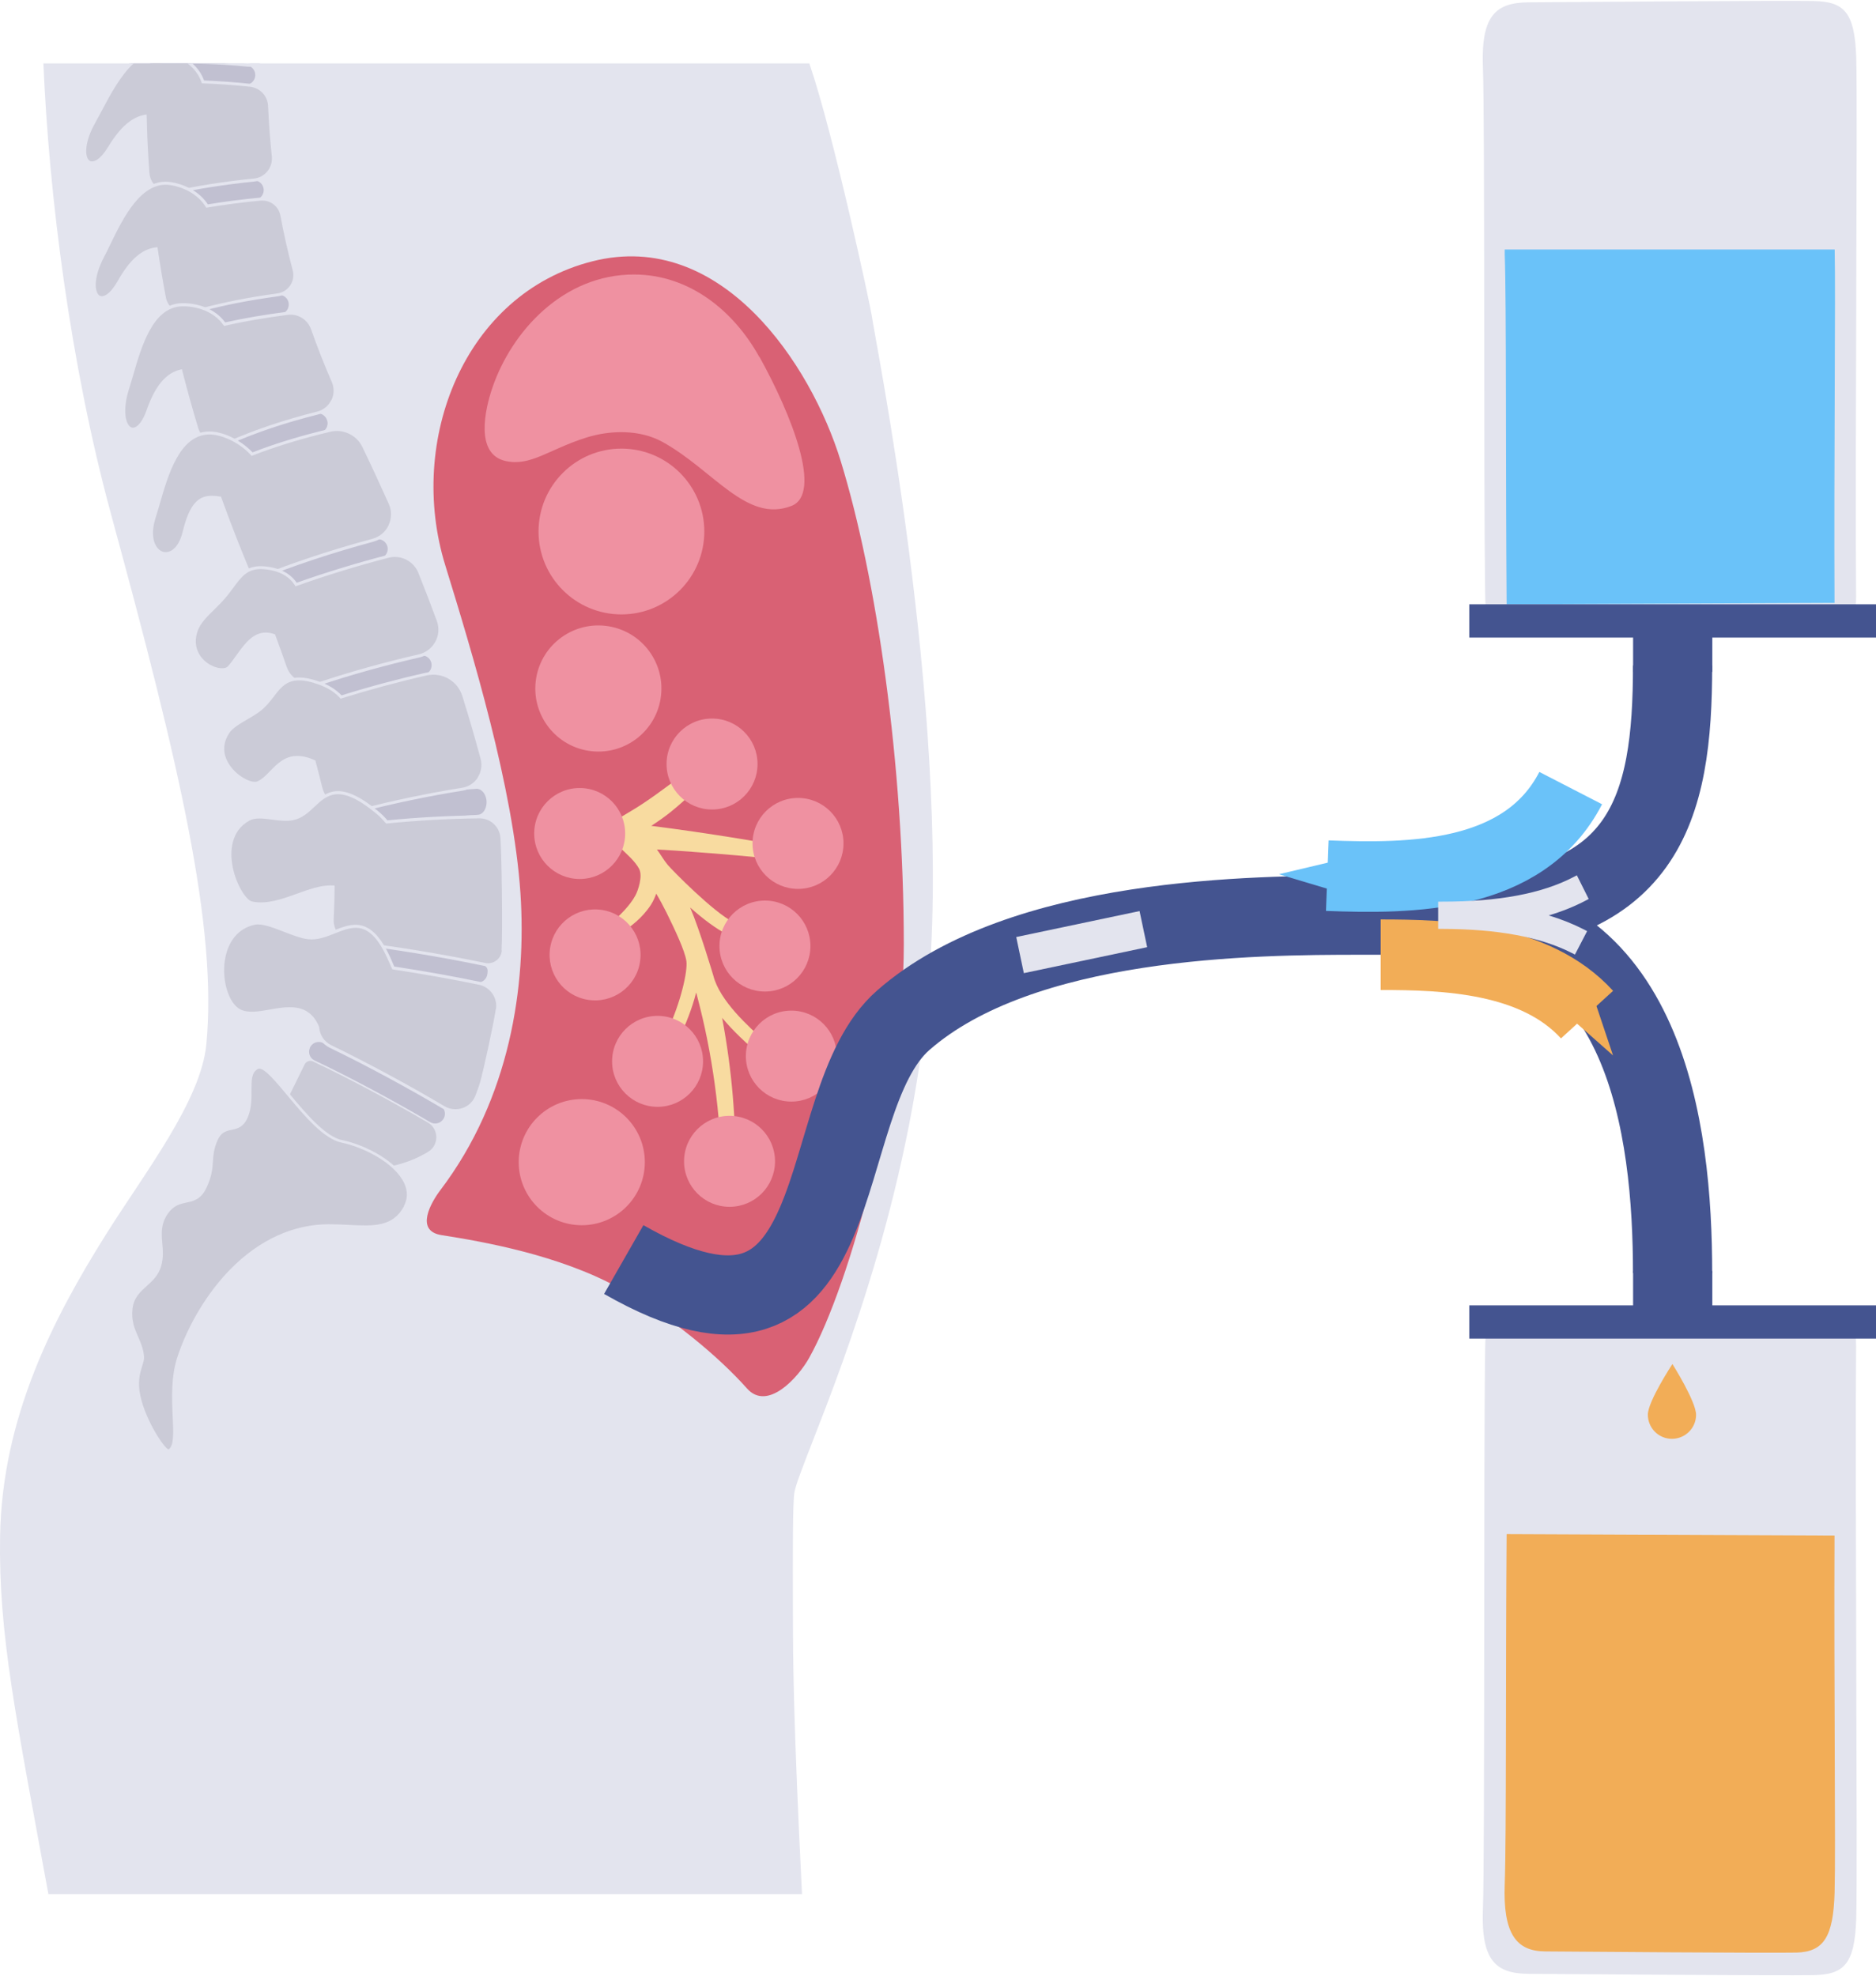 <?xml version="1.0" encoding="UTF-8"?><svg xmlns="http://www.w3.org/2000/svg" id="Page_5682b6740bf603" data-name="Page 5" viewBox="0 0 225.21 237.02" aria-hidden="true" width="225px" height="237px">
  <defs><linearGradient class="cerosgradient" data-cerosgradient="true" id="CerosGradient_ide5ef2a9d4" gradientUnits="userSpaceOnUse" x1="50%" y1="100%" x2="50%" y2="0%"><stop offset="0%" stop-color="#d1d1d1"/><stop offset="100%" stop-color="#d1d1d1"/></linearGradient><linearGradient/>
    <style>
      .cls-1-682b6740bf603{
        stroke: #445490;
        stroke-width: 9.51px;
      }

      .cls-1-682b6740bf603, .cls-2-682b6740bf603, .cls-3-682b6740bf603{
        fill: none;
        stroke-miterlimit: 10;
      }

      .cls-4-682b6740bf603{
        fill: #c1c0d1;
      }

      .cls-5-682b6740bf603{
        fill: #f8dba0;
      }

      .cls-6-682b6740bf603{
        fill: #cbcbd7;
      }

      .cls-7-682b6740bf603{
        isolation: isolate;
      }

      .cls-8-682b6740bf603{
        fill: #6ac2f9;
      }

      .cls-9-682b6740bf603{
        fill: #ef91a1;
      }

      .cls-10-682b6740bf603{
        fill: #e3e4ee;
      }

      .cls-11-682b6740bf603{
        fill: #f2ad57;
      }

      .cls-12-682b6740bf603{
        fill: #d96174;
      }

      .cls-2-682b6740bf603{
        stroke: #f2ad57;
      }

      .cls-2-682b6740bf603, .cls-3-682b6740bf603{
        stroke-width: 8.47px;
      }

      .cls-13-682b6740bf603{
        fill: #445490;
      }

      .cls-3-682b6740bf603{
        stroke: #6ac2f9;
      }
    </style>
  </defs>
  <g>
    <g>
      <path class="cls-10-682b6740bf603" d="M12.72,148.08C6.38,158.18.25,170.04.01,184.32c-.19,11.7,1.86,21.46,5.8,42.94h90.47c-1.06-21.2-1.08-28.12-1.09-33.63-.02-7.78-.03-13.4.18-14.6.16-.93,1.01-3.09,2.17-6.08,3.95-10.13,12.18-31.2,14.03-55.82,2.46-32.51-6.67-77.17-6.92-79.36-.1-.84-4.56-21.73-7.49-30.26H5.21c.66,15.62,3.18,36,8.16,54.26,8.21,30.11,12.74,49.47,11.4,63.49-.65,6.79-7.4,15.41-12.05,22.82Z"/>
      <g class="cls-7-682b6740bf603">
        <path class="cls-6-682b6740bf603" d="M51.47,134.5c-4.64-2.72-9.75-5.43-13.82-7.35-.47-.22-1.03-.02-1.25.45,0,0,0,0,0,0-3.57,7.39-9.43,18.35-5.86,17.84,3.57-.51,9.93-4.55,15.71-5.27,1.4-.18,3.32-.7,5.24-1.86,1.44-.87,1.43-2.97-.02-3.82Z"/>
        <path class="cls-10-682b6740bf603" d="M51.56,134.34c-4.54-2.66-9.71-5.41-13.83-7.36-.55-.26-1.22-.02-1.49.54h0c-.44.91-.92,1.88-1.4,2.87-3.2,6.51-6.52,13.24-5.34,14.87.18.25.46.38.82.38.08,0,.16,0,.25-.02,1.57-.22,3.61-1.09,5.97-2.1,3.04-1.3,6.49-2.76,9.74-3.17,1.03-.13,3.09-.55,5.31-1.88.73-.44,1.17-1.22,1.16-2.07,0-.86-.45-1.62-1.18-2.06ZM51.4,138.16c-2.16,1.3-4.17,1.71-5.17,1.83-3.31.41-6.78,1.89-9.84,3.2-2.34,1-4.36,1.86-5.88,2.07-.35.05-.59-.02-.73-.21-1.05-1.45,2.51-8.68,5.37-14.49.49-.99.96-1.96,1.41-2.87h0c.13-.28.41-.45.69-.45.11,0,.22.02.32.07,4.11,1.94,9.27,4.69,13.8,7.34.63.37,1,1.02,1.01,1.75,0,.73-.36,1.39-.99,1.76Z"/>
      </g>
      <path class="cls-4-682b6740bf603" d="M56.8,115.38c-6.29-1.36-10.82-1.97-15.92-2.47-.64-.06-1.2.4-1.27,1.04,0,0,0,.02,0,.02-.06.63.4,1.2,1.03,1.26,4.96.5,10.69,1.34,16.48,2.59.67.15,1.31-.33,1.39-1.01.01-.12.03-.25.03-.37,0-.86-1.35-.98-1.73-1.07Z"/>
      <path class="cls-4-682b6740bf603" d="M52.84,132.58c-4.71-2.77-9.89-5.52-14.08-7.5-.62-.29-1.35.01-1.58.65v.02c-.21.56.04,1.18.58,1.44,4.1,1.94,9.25,4.68,13.89,7.41.46.27,1.05.2,1.42-.19,0,0,.01-.01.02-.02.52-.54.39-1.43-.25-1.81Z"/>
      <path class="cls-4-682b6740bf603" d="M57.16,94.59c-6.38.39-10.79,1.35-15.28,2.53-.58.15-.93.92-.83,1.7,0,.01,0,.02,0,.03.11.91.78,1.48,1.45,1.31,4.51-1.18,8.61-2.06,14.85-2.45.69-.04,1.17-.88,1.04-1.79,0-.01,0-.02,0-.03-.11-.78-.64-1.35-1.23-1.31Z"/>
      <path class="cls-4-682b6740bf603" d="M51.77,79.43c-.15-.6-.77-.97-1.37-.83-4.95,1.12-10.28,2.68-14.1,4.08-.58.21-.89.85-.7,1.44v.02c.21.62.88.96,1.5.73,3.69-1.36,8.96-2.89,13.82-3.99.64-.15,1.02-.79.86-1.43,0,0,0-.02,0-.02Z"/>
      <path class="cls-4-682b6740bf603" d="M46.43,65.29c-.24-.51-.81-.77-1.36-.63-5.1,1.36-10.47,3.14-14.06,4.66-.39.17-.58.62-.42,1.02.1.24.19.47.29.71.16.41.62.6,1.03.43,3.45-1.46,8.75-3.22,13.76-4.55.7-.19,1.07-.96.77-1.61,0,0,0-.01,0-.02Z"/>
      <path class="cls-4-682b6740bf603" d="M33.35,35.3c-.95.13-1.89.27-2.8.42-2.76.47-6.23,1.2-9.31,2.29-.55.19-.87.76-.74,1.33,0,0,0,.02,0,.02.15.68.86,1.08,1.52.84,3.36-1.2,7.56-2.04,11.65-2.59.62-.08,1.04-.64.99-1.26,0,0,0-.02,0-.02-.06-.65-.66-1.11-1.31-1.03Z"/>
      <path class="cls-4-682b6740bf603" d="M30.38,21.54c-1.74.18-3.47.4-5.12.66-1.98.31-4.31.76-6.61,1.38-.37.1-.62.46-.57.84.03.26.05.51.08.77.05.48.52.8.98.67,3.54-.96,7.64-1.59,11.47-1.98.61-.06,1.06-.58,1.05-1.18,0,0,0-.02,0-.02-.02-.67-.61-1.19-1.28-1.12Z"/>
      <path class="cls-4-682b6740bf603" d="M29.59,7.72c-.93-.09-1.82-.15-2.7-.21h-8.53c-.07,0-.16,0-.23.01-.4.03-.71.35-.72.75,0,.26-.01.52-.02.78,0,.47.39.83.85.8,3.55-.28,7.4-.14,11.12.23.65.07,1.23-.43,1.28-1.08,0,0,0-.02,0-.02.05-.63-.43-1.19-1.06-1.25Z"/>
      <path class="cls-4-682b6740bf603" d="M39.27,50.38c-.16-.62-.8-.99-1.42-.83-5.21,1.32-9.5,2.97-12.65,4.58-.34.18-.51.57-.39.94.08.25.16.49.25.74.15.46.68.67,1.1.45,3.6-1.87,7.97-3.34,12.29-4.42.63-.16,1.01-.81.84-1.44,0,0,0-.02,0-.02Z"/>
      <g class="cls-7-682b6740bf603">
        <path class="cls-10-682b6740bf603" d="M30.08,7.51c-.11,0-.22.05-.34.04-.16-.01-.31-.02-.47-.04h-9.98c.23.06.46.09.7.08,3.06-.13,6.33-.02,9.72.31.09,0,.17.01.26.01.47,0,.9-.17,1.29-.41h-1.18Z"/>
      </g>
      <g class="cls-7-682b6740bf603">
        <path class="cls-6-682b6740bf603" d="M32.36,12.61c-.05-1.29-1.04-2.34-2.33-2.48-1.86-.2-3.77-.34-5.66-.4-.3-.92-.87-1.65-1.56-2.22h-7.04c-1.95,1.87-3.37,5.05-4.5,7.05-2.45,4.3-.45,6.87,1.86,3.08,1.56-2.56,2.96-3.54,4.29-3.76.05,2.24.16,4.51.33,6.82.12,1.58,1.62,2.66,3.16,2.32,1.54-.34,3.03-.61,4.36-.82,1.68-.26,3.45-.49,5.22-.67,1.44-.14,2.47-1.44,2.31-2.87-.22-2.03-.36-4.04-.45-6.04Z"/>
        <path class="cls-10-682b6740bf603" d="M32.54,12.61c-.06-1.39-1.1-2.5-2.49-2.65-1.88-.2-3.75-.33-5.55-.4-.3-.83-.8-1.51-1.41-2.05h-.58c.74.57,1.37,1.32,1.68,2.28l.04.12h.13c1.83.06,3.74.2,5.65.4,1.2.13,2.11,1.1,2.17,2.3.09,2.03.24,4.06.45,6.05.07.65-.12,1.29-.53,1.8-.41.5-.98.81-1.62.87-1.81.18-3.57.41-5.23.67-1.52.24-2.99.52-4.37.83-.69.16-1.42,0-1.98-.42-.56-.41-.91-1.05-.96-1.74-.17-2.23-.28-4.52-.33-6.81v-.21s-.21.03-.21.03c-1.57.26-2.97,1.48-4.41,3.84-.99,1.62-1.81,1.92-2.21,1.69-.61-.36-.72-2.15.66-4.58.25-.45.52-.95.8-1.48,1.01-1.91,2.25-4.23,3.82-5.65h-.53c-1.48,1.48-2.64,3.66-3.61,5.48-.28.53-.55,1.03-.8,1.47-1.44,2.52-1.4,4.56-.53,5.07.57.34,1.58.04,2.71-1.81,1.32-2.16,2.58-3.32,3.96-3.63.05,2.22.16,4.45.33,6.62.06.79.46,1.52,1.11,2,.49.36,1.07.55,1.67.55.2,0,.41-.02.61-.07,1.37-.31,2.84-.58,4.35-.82,1.66-.26,3.41-.49,5.21-.67.74-.07,1.4-.43,1.87-1.01.47-.58.69-1.32.61-2.06-.21-1.98-.36-4.01-.45-6.03Z"/>
      </g>
      <g class="cls-7-682b6740bf603">
        <path class="cls-6-682b6740bf603" d="M33.84,25.74c-.23-1.22-1.34-2.06-2.57-1.94-2.09.2-4.27.47-6.41.83-.97-1.58-2.79-2.45-4.35-2.69-4.23-.66-6.51,5.55-8.2,8.77-2.3,4.38-.22,6.89,1.97,3.01,1.59-2.82,3.05-3.79,4.47-3.95.28,1.94.61,3.91.99,5.9.27,1.39,1.69,2.25,3.05,1.83,2.65-.81,5.45-1.39,7.76-1.78.91-.15,1.84-.29,2.79-.42,1.43-.19,2.35-1.6,1.98-2.99-.58-2.2-1.07-4.39-1.48-6.57Z"/>
        <path class="cls-10-682b6740bf603" d="M34.02,25.71c-.24-1.32-1.43-2.21-2.77-2.09-2.16.2-4.28.48-6.3.81-1.05-1.62-2.95-2.44-4.41-2.67-3.76-.59-6,4.01-7.64,7.36-.26.54-.51,1.05-.75,1.5-1.35,2.57-1.24,4.6-.36,5.08.58.32,1.58-.02,2.64-1.9,1.33-2.36,2.66-3.59,4.16-3.84.28,1.92.61,3.84.97,5.73.14.71.57,1.34,1.2,1.71.4.24.86.37,1.33.37.25,0,.51-.04.75-.11,2.25-.69,4.85-1.29,7.73-1.77.89-.15,1.82-.29,2.78-.42.73-.1,1.38-.51,1.79-1.11.41-.62.54-1.38.35-2.1-.57-2.15-1.06-4.36-1.47-6.55ZM34.84,34.16c-.35.52-.91.87-1.53.96-.96.13-1.9.27-2.79.42-2.9.49-5.52,1.09-7.78,1.78-.6.18-1.25.1-1.79-.22-.54-.32-.91-.86-1.03-1.47-.37-1.94-.7-3.92-.99-5.89l-.03-.17-.17.02c-1.7.2-3.16,1.48-4.6,4.04-.94,1.66-1.75,1.98-2.16,1.76-.62-.34-.8-2.13.5-4.6.24-.45.49-.97.75-1.51,1.58-3.25,3.76-7.71,7.26-7.16,1.41.22,3.25,1.02,4.22,2.61l.06.1.12-.02c2.05-.34,4.2-.62,6.4-.83,1.15-.1,2.17.66,2.38,1.79.41,2.21.91,4.42,1.48,6.58.16.62.05,1.28-.3,1.81Z"/>
      </g>
      <g class="cls-7-682b6740bf603">
        <path class="cls-6-682b6740bf603" d="M37.49,39.35c-.44-1.24-1.67-2.01-2.97-1.85-2.53.32-5.13.75-7.57,1.31-1.18-1.72-3.36-2.37-5.09-2.34-4.28.08-5.45,6.6-6.56,10.05-1.51,4.71.98,6.82,2.46,2.62,1.14-3.21,2.49-4.38,3.94-4.72.58,2.27,1.22,4.57,1.93,6.91.49,1.6,2.27,2.41,3.8,1.74,2.9-1.29,6.5-2.55,10.68-3.59,1.67-.42,2.56-2.24,1.87-3.82-.92-2.11-1.75-4.22-2.49-6.31Z"/>
        <path class="cls-10-682b6740bf603" d="M37.66,39.29c-.46-1.31-1.79-2.14-3.16-1.97-2.67.34-5.19.77-7.47,1.28-1.27-1.75-3.48-2.34-5.17-2.31-3.8.07-5.21,4.98-6.24,8.56-.17.58-.33,1.13-.48,1.62-.89,2.76-.43,4.75.53,5.07.63.21,1.55-.29,2.28-2.33.94-2.66,2.1-4.12,3.64-4.56.58,2.27,1.22,4.54,1.88,6.74.25.81.83,1.48,1.6,1.83.39.18.81.27,1.24.27s.82-.08,1.2-.25c3.17-1.4,6.75-2.61,10.65-3.58.84-.21,1.55-.78,1.94-1.56.39-.79.41-1.7.06-2.5-.9-2.07-1.74-4.19-2.48-6.3ZM39.76,47.94c-.34.69-.96,1.19-1.7,1.37-3.91.98-7.51,2.19-10.71,3.6-.68.3-1.46.3-2.14-.01-.68-.31-1.19-.9-1.41-1.61-.68-2.25-1.33-4.57-1.92-6.9l-.04-.17-.17.04c-1.75.41-3.04,1.95-4.06,4.84-.63,1.8-1.38,2.26-1.82,2.11-.67-.23-1.15-1.96-.3-4.62.16-.49.32-1.05.49-1.63,1-3.47,2.37-8.23,5.91-8.29,1.61-.03,3.76.55,4.94,2.26l.07.1.12-.03c2.3-.53,4.84-.96,7.55-1.31,1.2-.15,2.37.58,2.77,1.73.75,2.12,1.58,4.25,2.49,6.33.31.71.29,1.51-.05,2.2Z"/>
      </g>
      <g class="cls-7-682b6740bf603">
        <path class="cls-6-682b6740bf603" d="M43.69,53.46c-.72-1.5-2.4-2.31-4.02-1.92-3.17.74-6.41,1.7-9.39,2.86-1.5-1.62-3.67-2.57-5.17-2.54-4.28.08-5.45,6.6-6.56,10.05-1.51,4.71,2.55,6.18,3.57,1.85,1-4.23,2.43-4.37,4.28-4.11,1.05,2.92,2.21,5.89,3.47,8.92.24.58.9.85,1.48.61,3.51-1.46,8.55-3.13,13.39-4.43,1.93-.52,2.93-2.63,2.11-4.46-1-2.24-2.06-4.52-3.17-6.83Z"/>
        <path class="cls-10-682b6740bf603" d="M43.85,53.39c-.76-1.57-2.53-2.42-4.23-2.02-3.4.8-6.53,1.75-9.3,2.83-1.44-1.51-3.57-2.52-5.22-2.51-3.8.07-5.21,4.98-6.24,8.56-.17.58-.33,1.13-.48,1.62-.56,1.76-.42,3.31.38,4.14.43.45,1.01.62,1.58.47.9-.24,1.62-1.21,1.96-2.66.95-4.01,2.19-4.22,3.97-3.99,1.07,2.97,2.23,5.93,3.44,8.82.21.5.7.81,1.21.81.17,0,.34-.03.5-.1,3.54-1.47,8.54-3.13,13.37-4.43.97-.26,1.77-.93,2.2-1.83.43-.91.44-1.95.03-2.87-1.01-2.26-2.07-4.56-3.17-6.84ZM46.66,62.94c-.38.81-1.1,1.41-1.97,1.64-4.84,1.3-9.86,2.96-13.42,4.44-.48.2-1.04-.03-1.24-.51-1.22-2.92-2.39-5.92-3.47-8.91l-.04-.1h-.11c-.33-.06-.66-.09-.97-.09-1.46,0-2.66.73-3.51,4.33-.31,1.29-.94,2.19-1.71,2.39-.45.12-.89,0-1.23-.37-.71-.74-.82-2.15-.29-3.78.16-.49.32-1.05.49-1.63,1-3.47,2.37-8.23,5.91-8.3,1.33-.02,3.5.82,5.03,2.48l.08.09.11-.04c2.79-1.09,5.94-2.05,9.36-2.86,1.53-.36,3.14.41,3.82,1.83,1.1,2.28,2.16,4.57,3.17,6.83.37.82.36,1.76-.03,2.57Z"/>
      </g>
      <g class="cls-7-682b6740bf603">
        <path class="cls-6-682b6740bf603" d="M50.38,68.6c-.6-1.5-2.22-2.32-3.78-1.92-3.75.97-7.74,2.2-11.05,3.39-.87-1.36-2.42-1.92-3.97-2.02-2.52-.16-3.04,1.65-4.72,3.59-1.16,1.34-2.81,2.54-3.3,3.94-1.29,3.69,3.02,5.51,3.96,4.41,1.59-1.86,2.73-4.7,5.36-3.78.47,1.28.93,2.55,1.36,3.79.57,1.66,2.39,2.55,4.05,1.99,3.53-1.19,7.89-2.42,12-3.36,1.89-.43,2.97-2.43,2.3-4.25-.7-1.9-1.44-3.82-2.22-5.77Z"/>
        <path class="cls-10-682b6740bf603" d="M50.54,68.54c-.63-1.58-2.35-2.45-3.99-2.03-3.6.93-7.57,2.14-10.93,3.34-1.02-1.49-2.75-1.9-4.03-1.98-2.03-.12-2.83.96-3.84,2.33-.31.43-.64.86-1.03,1.32-.36.42-.78.83-1.18,1.23-.93.91-1.8,1.77-2.15,2.77-.76,2.18.34,3.75,1.63,4.49,1.04.6,2.18.64,2.64.1.35-.41.68-.86.99-1.3,1.13-1.57,2.2-3.06,4.09-2.45.53,1.42.95,2.6,1.33,3.71.48,1.4,1.8,2.28,3.2,2.28.36,0,.72-.06,1.08-.18,3.61-1.22,7.98-2.44,11.99-3.35.95-.22,1.77-.83,2.23-1.69.47-.86.54-1.88.2-2.8-.7-1.91-1.45-3.85-2.22-5.78ZM52.25,76.94c-.42.77-1.14,1.32-1.99,1.51-4.02.92-8.4,2.14-12.02,3.36-1.57.53-3.29-.31-3.83-1.88-.39-1.13-.82-2.34-1.36-3.8l-.03-.08-.08-.03c-.37-.13-.72-.19-1.04-.19-1.56,0-2.56,1.39-3.54,2.75-.31.44-.64.89-.98,1.28-.34.4-1.3.33-2.18-.18-1.16-.67-2.16-2.08-1.47-4.05.32-.92,1.16-1.75,2.06-2.63.41-.4.83-.82,1.2-1.25.4-.46.73-.91,1.05-1.34.99-1.34,1.7-2.3,3.53-2.19,1.24.08,2.9.47,3.83,1.94l.08.12.14-.05c3.38-1.21,7.4-2.45,11.03-3.38,1.47-.38,3,.4,3.57,1.81.77,1.92,1.52,3.87,2.22,5.77.3.82.24,1.73-.18,2.5Z"/>
      </g>
      <g class="cls-7-682b6740bf603">
        <path class="cls-6-682b6740bf603" d="M55.69,83.43c-.6-1.91-2.56-3.05-4.52-2.61-3.42.77-7.06,1.76-10.23,2.75-.69-.81-1.69-1.34-2.73-1.71-4.66-1.64-4.8,1.41-6.96,3.16-1.19.97-3.2,1.7-3.9,2.79-2.25,3.48,2.31,6.64,3.63,6.04,1.95-.89,2.78-4.31,6.72-2.54.28,1.04.54,2.07.79,3.08.51,2.09,2.62,3.36,4.7,2.82,3.77-.99,8.23-1.94,12.31-2.57,1.72-.27,2.83-1.97,2.38-3.65-.66-2.46-1.38-4.97-2.19-7.55Z"/>
        <path class="cls-10-682b6740bf603" d="M55.86,83.38c-.63-2.02-2.67-3.19-4.73-2.73-3.3.74-6.89,1.7-10.13,2.72-.63-.69-1.55-1.26-2.72-1.67-3.52-1.24-4.59.16-5.72,1.63-.42.54-.85,1.1-1.42,1.56-.45.37-1.05.71-1.62,1.04-.92.53-1.87,1.09-2.32,1.78-.98,1.52-.83,3.24.43,4.7,1.04,1.21,2.64,1.96,3.42,1.6.63-.28,1.13-.8,1.65-1.34,1.12-1.16,2.28-2.35,4.84-1.23.29,1.09.54,2.07.77,2.99.26,1.06.92,1.96,1.86,2.51.63.37,1.33.57,2.04.57.34,0,.68-.04,1.02-.13,3.88-1.02,8.36-1.95,12.29-2.57.87-.14,1.65-.64,2.13-1.38.48-.74.63-1.65.4-2.5-.66-2.48-1.4-5.03-2.2-7.56ZM57.36,93.24c-.42.65-1.11,1.1-1.88,1.22-3.94.62-8.44,1.56-12.33,2.58-.95.25-1.94.11-2.79-.4-.85-.51-1.45-1.32-1.69-2.29-.23-.95-.49-1.96-.79-3.08l-.02-.08-.08-.04c-.81-.37-1.5-.51-2.1-.51-1.49,0-2.4.94-3.23,1.79-.5.52-.98,1.01-1.54,1.26-.56.26-2-.35-3-1.51-.68-.78-1.63-2.38-.4-4.27.41-.63,1.32-1.16,2.2-1.67.58-.34,1.19-.69,1.66-1.08.6-.49,1.05-1.07,1.48-1.62,1.14-1.49,2.05-2.66,5.31-1.51,1.17.41,2.06.97,2.65,1.65l.08.09.11-.04c3.26-1.02,6.89-2,10.21-2.75,1.88-.42,3.73.65,4.3,2.49.79,2.53,1.53,5.06,2.19,7.54.2.75.07,1.56-.35,2.21Z"/>
      </g>
      <g class="cls-7-682b6740bf603">
        <path class="cls-6-682b6740bf603" d="M57.58,97.95c-3.72.04-7.73.27-11.15.61-.37-.44-.76-.83-1.15-1.15-6.58-5.45-6.87.13-10.13.76-1.81.35-3.96-.67-5.32.08-4.38,2.43-1.26,9.7.42,10.05,3.28.67,6.86-2.15,9.73-1.93,0,1.36-.04,2.66-.11,3.91-.07,1.4.95,2.63,2.35,2.79,4.67.53,10.57,1.48,15.97,2.61,1.1.23,2.15-.56,2.22-1.68.13-2.27.02-11.35-.14-13.57-.1-1.4-1.28-2.48-2.69-2.47Z"/>
        <path class="cls-10-682b6740bf603" d="M57.61,97.77h-.03c-3.62.04-7.55.25-11.07.6-.35-.41-.72-.78-1.11-1.1-4.64-3.84-6.29-2.29-7.89-.79-.73.68-1.42,1.33-2.39,1.52-.77.15-1.62.04-2.44-.07-1.09-.14-2.12-.28-2.94.17-2.48,1.37-2.46,4.07-2.23,5.56.35,2.27,1.66,4.61,2.71,4.82,1.85.38,3.75-.31,5.6-.98,1.42-.51,2.77-1.01,3.99-.96,0,1.27-.04,2.52-.1,3.73-.08,1.5,1.02,2.81,2.5,2.97,4.73.54,10.69,1.51,15.96,2.61.14.03.28.04.42.04.44,0,.88-.14,1.23-.42.46-.35.75-.89.78-1.48.14-2.36.02-11.4-.14-13.59-.11-1.48-1.36-2.64-2.84-2.64ZM60.24,113.97c-.03.48-.26.92-.64,1.21-.39.3-.88.41-1.36.31-5.27-1.1-11.25-2.07-15.99-2.61-1.29-.15-2.25-1.29-2.19-2.6.06-1.27.1-2.58.11-3.91v-.17s-.17-.01-.17-.01c-.11,0-.23-.01-.34-.01-1.24,0-2.57.48-3.97.98-1.8.65-3.65,1.32-5.4.96-.8-.16-2.08-2.28-2.42-4.52-.21-1.39-.23-3.92,2.05-5.19.71-.39,1.68-.27,2.71-.13.85.11,1.73.23,2.55.07,1.08-.21,1.84-.92,2.57-1.61,1.55-1.45,3.02-2.83,7.41.81.39.32.77.7,1.12,1.13l.06.07h.09c3.53-.36,7.49-.58,11.13-.62,1.3-.01,2.41,1,2.51,2.3.16,2.11.28,11.25.14,13.54Z"/>
      </g>
      <g class="cls-7-682b6740bf603">
        <path class="cls-6-682b6740bf603" d="M57.51,117.92c-3.39-.7-6.98-1.33-10.31-1.83-.16-.38-.33-.77-.52-1.19-3.23-7.07-6.27-2.05-9.69-2.44-1.89-.21-4.88-2.07-6.46-1.74-5.07,1.04-4.49,9.03-1.83,10.47,2.57,1.4,7.59-2.46,9.42,2.05.07.96.64,1.84,1.55,2.28,4.14,2,9.1,4.66,13.58,7.31,1.44.85,3.32.26,3.96-1.29.23-.55.43-1.13.61-1.74.33-1.13,1.61-6.92,1.87-8.75.21-1.46-.75-2.83-2.19-3.13Z"/>
        <path class="cls-10-682b6740bf603" d="M57.54,117.74c-3.29-.68-6.82-1.31-10.21-1.82-.15-.35-.31-.71-.48-1.1-2.29-5.01-4.58-4.1-6.79-3.23-.99.39-2.01.79-3.03.68-.78-.09-1.8-.48-2.78-.86-1.36-.53-2.78-1.08-3.73-.88-2.1.43-3.52,2.11-3.89,4.6-.39,2.61.51,5.4,2,6.21,1.04.56,2.39.33,3.82.08,2.28-.4,4.43-.77,5.5,1.86.09,1.04.72,1.95,1.65,2.4,4.24,2.04,9.18,4.71,13.57,7.3.46.27.99.41,1.51.41.32,0,.63-.05.94-.15.8-.27,1.44-.87,1.76-1.64.23-.56.44-1.15.62-1.76.34-1.16,1.61-6.97,1.88-8.77.23-1.55-.8-3.01-2.33-3.33ZM59.52,121.02c-.26,1.8-1.53,7.57-1.87,8.73-.17.59-.38,1.17-.6,1.72-.28.68-.84,1.2-1.54,1.44-.72.24-1.51.16-2.16-.23-4.39-2.6-9.35-5.27-13.59-7.32-.82-.4-1.37-1.21-1.44-2.13v-.05c-.78-1.9-2.11-2.38-3.55-2.38-.78,0-1.6.14-2.37.28-1.37.24-2.66.46-3.59-.04-1.35-.73-2.18-3.41-1.82-5.84.35-2.33,1.66-3.9,3.6-4.3.85-.18,2.22.35,3.53.86,1,.39,2.04.79,2.87.88,1.12.13,2.18-.29,3.21-.7,2.25-.89,4.19-1.66,6.33,3.04.19.42.36.81.52,1.18l.04.09.1.02c3.42.52,6.98,1.15,10.3,1.83,1.35.28,2.25,1.56,2.05,2.92Z"/>
      </g>
      <g class="cls-7-682b6740bf603">
        <path class="cls-6-682b6740bf603" d="M41.05,136.91c-3.84-.82-8.54-9.6-10.12-8.83-1.58.78-.34,3.43-1.28,5.8-.94,2.37-2.72.64-3.68,2.87-.96,2.23-.11,3.11-1.3,5.65-1.2,2.55-3.07.86-4.62,3.07-1.55,2.21-.18,4-.84,6.33-.67,2.33-3.13,2.57-3.45,5.13-.32,2.56,1.24,3.72,1.38,5.81.06.85-.84,1.91-.56,4.07.41,3.15,3.18,7.56,3.74,7.19,1.5-1.01-.4-6.6,1.13-11.23,2.25-6.77,8.57-15.78,18.04-15.78,4.11,0,7.4.99,9.13-2.25,1.85-3.46-3.38-6.95-7.59-7.85Z"/>
        <path class="cls-10-682b6740bf603" d="M41.08,136.76c-2.04-.43-4.4-3.26-6.3-5.53-1.79-2.14-3.09-3.69-3.92-3.29-.98.48-.97,1.58-.97,2.85,0,.95,0,2.02-.39,3.03-.45,1.13-1.08,1.26-1.75,1.4-.67.14-1.42.3-1.92,1.47-.46,1.07-.51,1.86-.56,2.61-.06.84-.11,1.71-.74,3.03-.59,1.27-1.33,1.42-2.19,1.6-.77.16-1.64.35-2.41,1.45-.94,1.34-.84,2.52-.74,3.76.07.83.14,1.69-.12,2.63-.3,1.04-.96,1.64-1.66,2.27-.79.72-1.62,1.46-1.79,2.88-.19,1.52.26,2.56.7,3.57.32.73.62,1.42.68,2.27.02.28-.08.6-.21,1.01-.22.71-.53,1.67-.35,3.08.38,2.93,2.76,6.91,3.64,7.3.06.03.12.04.16.04.08,0,.14-.02.18-.05h0c.8-.54.73-2.07.63-4.2-.1-2.12-.22-4.75.57-7.11,1.27-3.82,3.56-7.6,6.27-10.37,3.41-3.47,7.43-5.3,11.62-5.3.81,0,1.59.04,2.34.08,3.07.15,5.49.28,6.93-2.41.52-.97.54-1.99.05-3.04-1.14-2.45-4.84-4.42-7.74-5.04ZM20.33,174.02h0s0,0,0,0ZM48.5,144.69c-1.34,2.51-3.68,2.39-6.64,2.24-.75-.04-1.54-.08-2.36-.08-4.28,0-8.37,1.87-11.84,5.4-2.75,2.8-5.06,6.62-6.35,10.49-.8,2.41-.68,5.08-.58,7.22.09,1.94.16,3.48-.49,3.92,0,0,0,0,0,0-.47-.02-3.08-3.9-3.5-7.07-.17-1.34.11-2.23.33-2.94.13-.42.25-.78.22-1.12-.06-.91-.39-1.65-.7-2.37-.42-.97-.86-1.97-.68-3.41.16-1.31.91-1.98,1.69-2.69.7-.63,1.43-1.29,1.75-2.42.28-.99.21-1.88.13-2.74-.1-1.18-.19-2.3.68-3.55.7-1,1.48-1.16,2.22-1.32.86-.18,1.74-.37,2.41-1.78.65-1.38.71-2.28.77-3.15.05-.76.1-1.49.54-2.51.44-1.02,1.05-1.15,1.7-1.29.69-.14,1.47-.31,1.98-1.59.42-1.06.42-2.17.41-3.15,0-1.22,0-2.18.79-2.57.05-.03.11-.04.18-.03.68.03,1.99,1.59,3.36,3.24,2.03,2.43,4.33,5.18,6.47,5.63,2.83.6,6.43,2.51,7.53,4.87.44.95.43,1.88-.04,2.76Z"/>
      </g>
    </g>
    <path class="cls-12-682b6740bf603" d="M53.44,67.71c-4.58-14.89,2.25-32.55,17.7-36.45,15.45-3.9,26.21,12.35,29.78,23.96,4.3,13.96,7.58,36.43,7.58,58.08,0,17.19-6.37,40.65-11.36,49.59-1.29,2.32-4.98,6.46-7.46,3.68-3.28-3.69-9.11-8.68-15.55-12.17-7.14-3.87-16.1-5.46-21.12-6.24-3.28-.51-1.21-4-.14-5.41,8.36-11.03,10.35-24.47,9.61-35.62-.85-12.68-5.8-28.9-9.04-39.42Z"/>
    <g>
      <path class="cls-5-682b6740bf603" d="M83.13,102.15c3.59.26,7.19.57,10.77.97l.24-1.62c-3.57-.66-7.16-1.23-10.75-1.76-1.73-.25-3.47-.49-5.21-.71.8-.51,1.56-1.05,2.28-1.62,2.01-1.61,3.77-3.41,5.51-5.15l-.99-1.31c-2.23,1.31-4.2,2.86-6.17,4.28-.99.71-1.98,1.38-2.97,1.97-.77.47-1.5.9-2.26,1.32-.35-.03-.69-.08-1.04-.11l-.17,3.2c.7.01,1.4.05,2.1.08.81.76,1.78,1.61,2.25,2.49.47.88-.12,2.63-.45,3.22-.65,1.2-1.77,2.29-2.94,3.35l1,1.3c1.38-.9,2.78-1.96,3.81-3.54.26-.41.47-.86.64-1.34.44.74.85,1.51,1.24,2.29.92,1.87,2.21,4.56,2.38,5.81s-.7,5.03-2.33,8.49l1.49.7c.75-1.59,1.53-3.51,2.01-5.42.04.14.09.28.12.43,1.84,6.93,2.82,14.17,2.94,21.38l1.64.02c.13-6.3-.41-12.58-1.58-18.79,1.37,1.64,2.95,3.07,4.13,4.12l.56.51,1.1-1.22-.57-.52c-2.07-1.85-5.52-4.95-6.28-7.97,0,0-1.63-5.5-2.78-8.17,1.52,1.36,3.12,2.57,4.55,3.29l.73-1.47c-2.49-1.24-7.47-6.33-7.97-6.93s-.84-1.24-1.3-1.85c1.41.08,2.82.17,4.22.27Z"/>
      <path class="cls-9-682b6740bf603" d="M91.17,42.73c3.84,6.92,7.61,16.44,3.84,17.9-5.38,2.09-9.33-4.28-15.47-7.68-2.75-1.52-6.31-1.42-9.14-.53-4.52,1.42-6.65,3.46-9.65,2.83-3.81-.8-2.49-6.31-1.65-8.78,2.32-6.82,8.53-13.62,17-13.62,6.75,0,12.05,4.47,15.05,9.89Z"/>
      <circle class="cls-9-682b6740bf603" cx="74.6" cy="63.7" r="9.95"/>
      <circle class="cls-9-682b6740bf603" cx="71.83" cy="82.55" r="7.57" transform="translate(-21.16 140.22) rotate(-80.78)"/>
      <circle class="cls-9-682b6740bf603" cx="69.84" cy="139.4" r="7.57"/>
      <circle class="cls-9-682b6740bf603" cx="69.59" cy="99.95" r="5.46"/>
      <circle class="cls-9-682b6740bf603" cx="85.48" cy="91.61" r="5.46"/>
      <circle class="cls-9-682b6740bf603" cx="71.44" cy="114.52" r="5.46" transform="translate(-53.05 166.69) rotate(-80.78)"/>
      <circle class="cls-9-682b6740bf603" cx="87.58" cy="139.3" r="5.46"/>
      <circle class="cls-9-682b6740bf603" cx="95" cy="126.67" r="5.46"/>
      <circle class="cls-9-682b6740bf603" cx="78.94" cy="127.3" r="5.46"/>
      <circle class="cls-9-682b6740bf603" cx="91.83" cy="113.46" r="5.46"/>
      <circle class="cls-9-682b6740bf603" cx="95.8" cy="101.14" r="5.46"/>
    </g>
  </g>
  <g>
    <path class="cls-10-682b6740bf603" d="M178.47,158.37h44.21c.08.97.13,2.02.14,3.2-.14,16.33.19,63.04.02,68.55-.17,5.62-1.49,6.8-5.19,6.87-3.71.07-30.22-.13-34.14-.16-3.93-.03-5.73-1.55-5.49-7.79.24-6.24.08-53.37.27-67.2.02-1.3.08-2.45.18-3.48Z"/>
    <path class="cls-11-682b6740bf603" d="M180.87,184.05l39.36.17c-.08,17.57.15,37.88.01,42.84-.15,5.35-1.32,7.14-4.59,7.22-3.27.07-26.7-.11-30.17-.14-3.47-.03-5.06-2.14-4.84-8.09.21-5.64.1-26.55.23-41.99Z"/>
    <rect class="cls-13-682b6740bf603" x="176.38" y="156.58" width="48.83" height="3.99" transform="translate(401.6 317.16) rotate(180)"/>
    <rect class="cls-13-682b6740bf603" x="196.04" y="152.47" width="9.51" height="7.05" transform="translate(401.6 311.98) rotate(180)"/>
    <path class="cls-11-682b6740bf603" d="M197.82,169.69c-.01,1.6,1.27,2.91,2.87,2.92,1.6.01,2.91-1.27,2.92-2.87.01-1.6-2.84-6.11-2.84-6.11,0,0-2.93,4.46-2.95,6.06Z"/>
  </g>
  <g>
    <path class="cls-10-682b6740bf603" d="M178.47,74.64h44.21c.08-.97.13-2.02.14-3.2-.14-16.33.19-59.04.02-64.55-.17-5.62-1.49-6.8-5.19-6.87-3.71-.07-30.22.13-34.14.16-3.93.03-5.73,1.55-5.49,7.79.24,6.24.08,49.37.27,63.2.02,1.3.08,2.45.18,3.48Z"/>
    <path class="cls-8-682b6740bf603" d="M220.25,29.85h-39.61c0,.21,0,.38,0,.6.21,5.64.1,26.55.23,41.99l39.36-.17c-.08-17.16.14-36.89.02-42.42Z"/>
    <rect class="cls-13-682b6740bf603" x="176.38" y="72.44" width="48.83" height="3.99" transform="translate(401.6 148.87) rotate(180)"/>
    <rect class="cls-13-682b6740bf603" x="196.04" y="73.5" width="9.51" height="7.05" transform="translate(401.6 154.05) rotate(180)"/>
  </g>
  <path class="cls-1-682b6740bf603" d="M200.79,152.71c0-17.21-3.19-42.96-27.41-42.96s2.73,0-10.02,0-40.68.15-54.92,12.61c-11.42,9.99-5.09,45.01-33.56,28.73"/>
  <path class="cls-1-682b6740bf603" d="M200.79,79.78c0,17.21-3.19,29.96-27.41,29.96"/>
  <g>
    <path class="cls-3-682b6740bf603" d="M188.56,94.5c-5.62,10.91-19.35,10.88-29.22,10.51"/>
    <polygon class="cls-8-682b6740bf603" points="160.69 103.14 153.53 104.84 160.58 106.95 160.69 103.14"/>
  </g>
  <g>
    <path class="cls-2-682b6740bf603" d="M190.52,121.69c-6.25-6.85-17.06-7.19-24.77-7.19"/>
    <polygon class="cls-11-682b6740bf603" points="191.3 119.61 193.64 126.59 188.13 121.72 191.3 119.61"/>
  </g>
  <path class="cls-10-682b6740bf603" d="M185.9,109.79c1.64-.49,3.13-1.09,4.46-1.79l.36-.19-1.42-2.84-.37.19c-3.85,2.01-9.04,2.98-15.87,2.97h-.41s0,3.27,0,3.27h.41c6.71.01,11.83.96,15.65,2.9l.36.18,1.46-2.81-.36-.19c-1.31-.67-2.74-1.24-4.26-1.7Z"/>
  <rect class="cls-10-682b6740bf603" x="122.29" y="110.76" width="15.13" height="4.43" transform="translate(-20.49 29.19) rotate(-11.89)"/>
</svg>